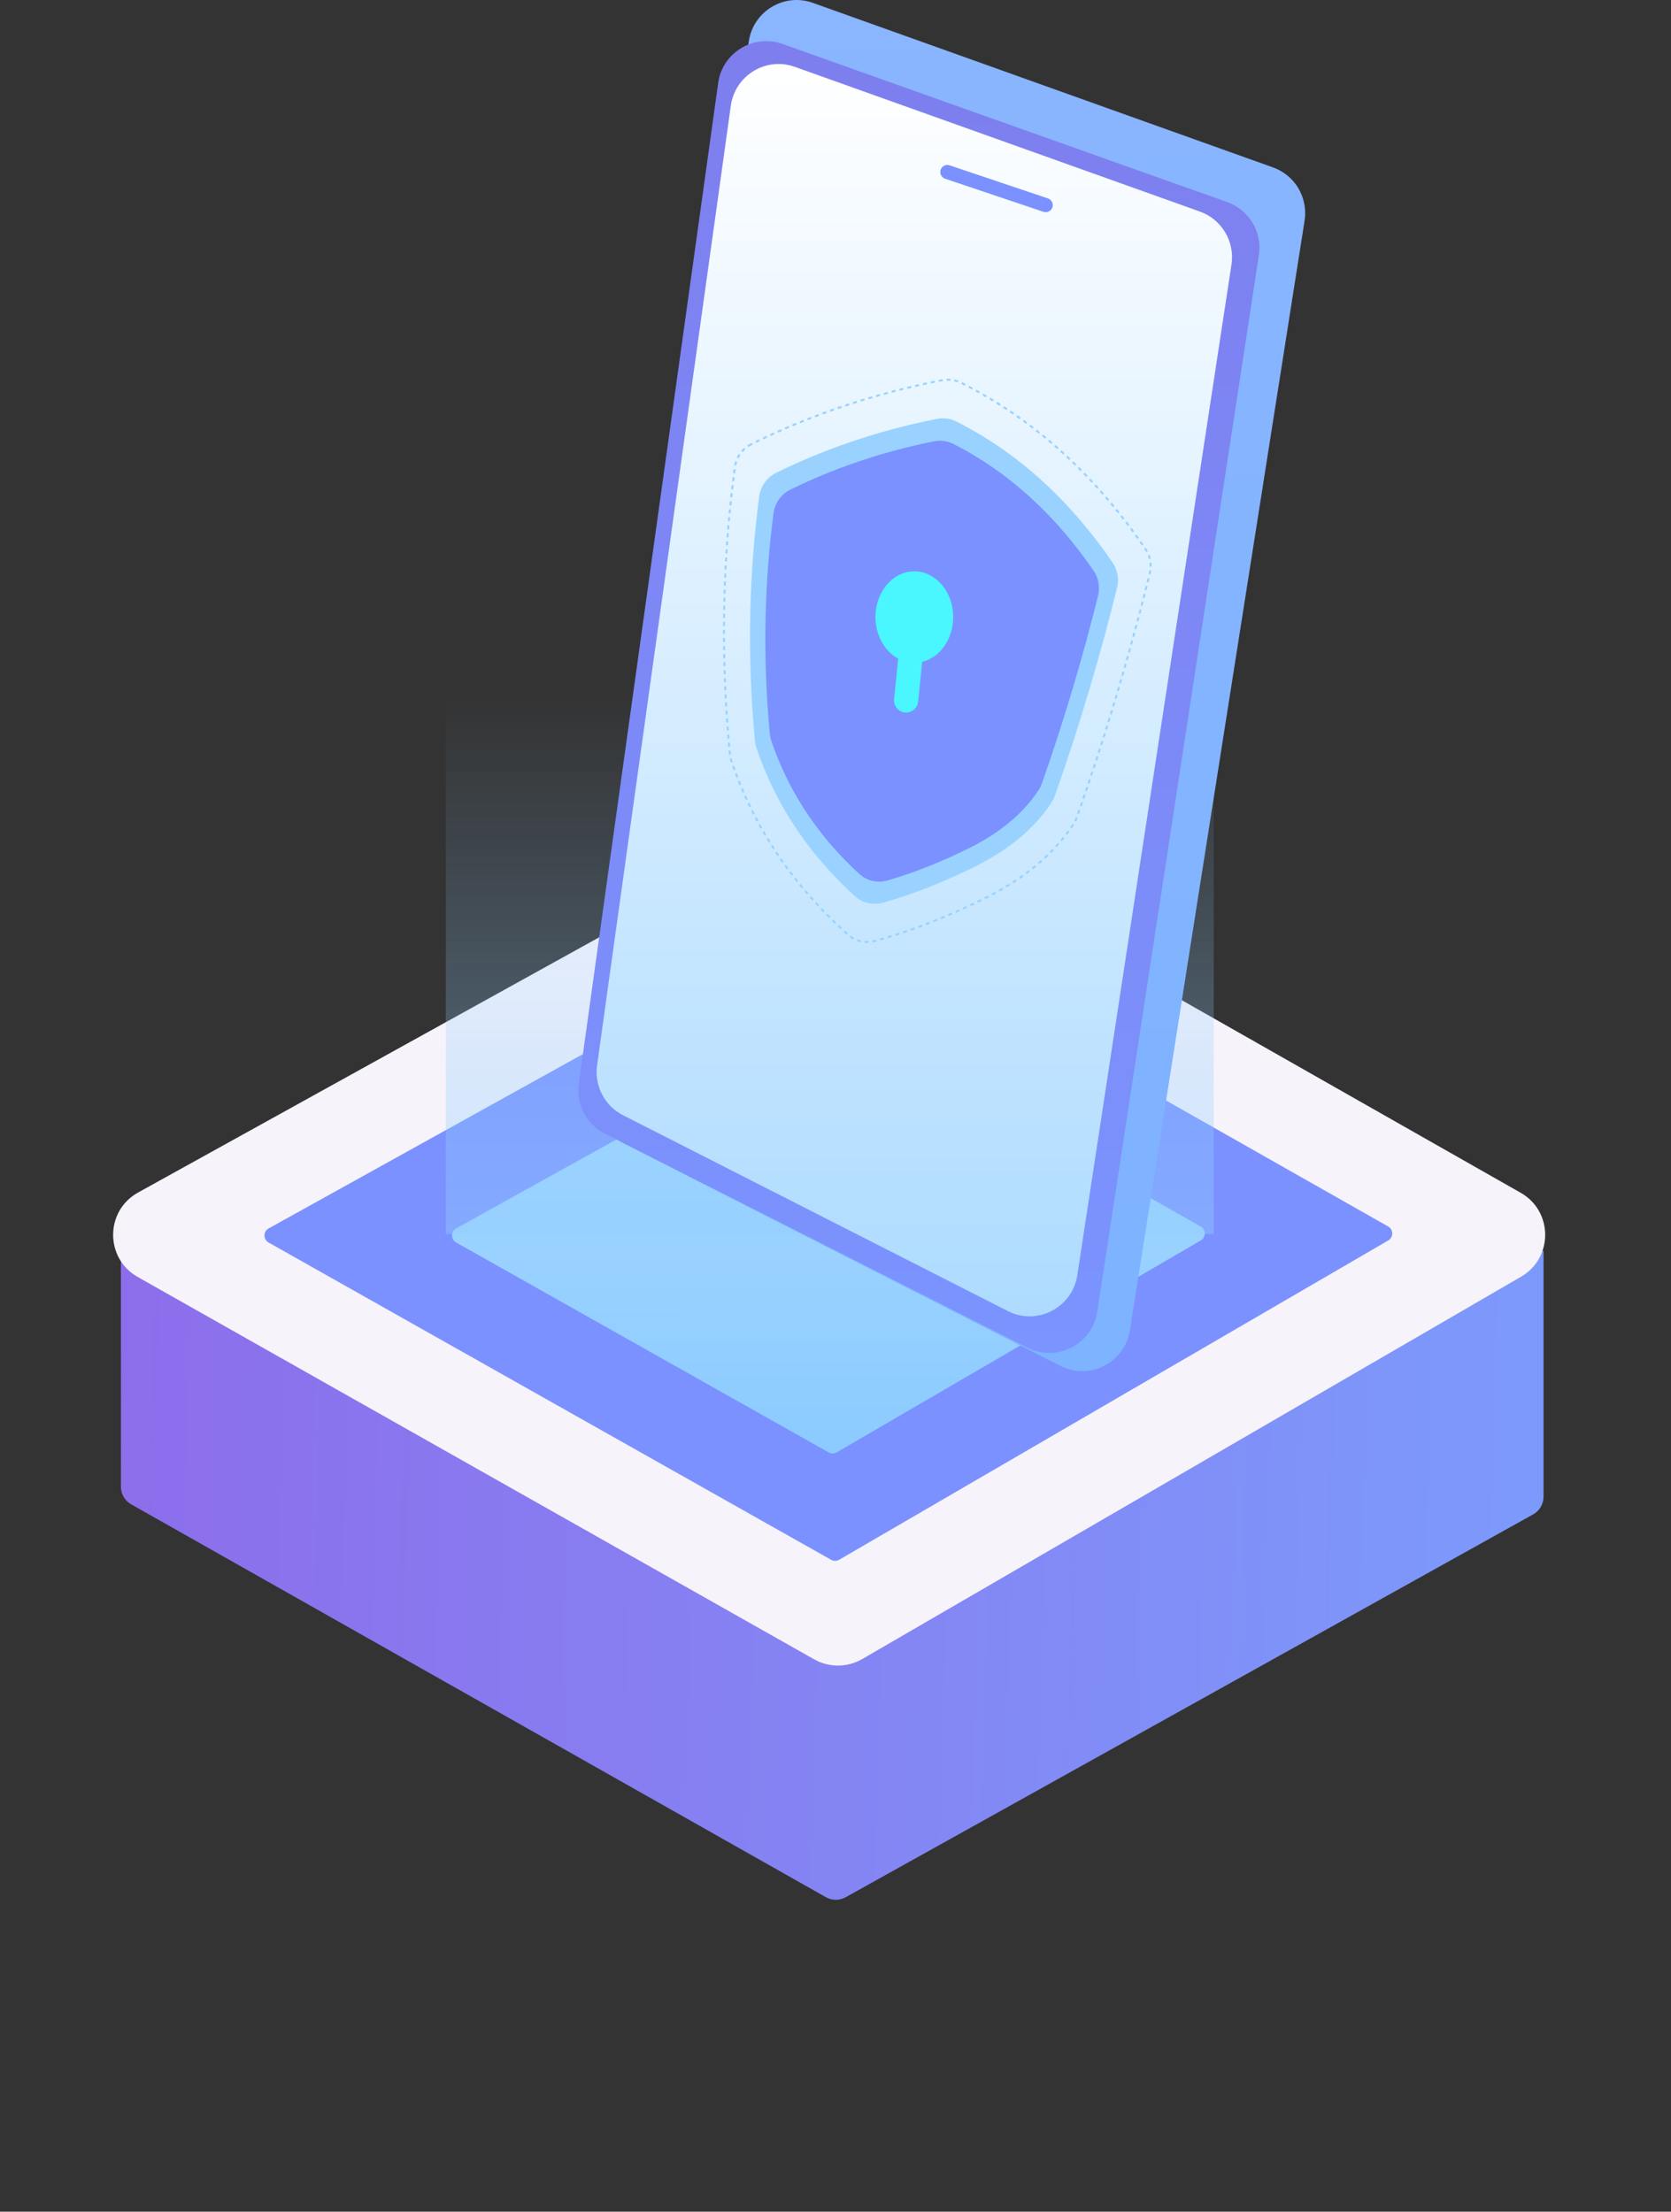 <svg xmlns="http://www.w3.org/2000/svg" xmlns:xlink="http://www.w3.org/1999/xlink" fill="none" version="1.1" width="318.945" height="422.226" viewBox="0 0 318.945 422.226"><rect x="0" y="0" width="318.945" height="422.226" fill="#333333" stroke="none"/><defs><linearGradient x1="0.077" y1="0.94" x2="0.953" y2="0.116" id="master_svg0_180_3564"><stop offset="0%" stop-color="#8D6DEB" stop-opacity="1"/><stop offset="100%" stop-color="#7C9AFB" stop-opacity="1"/></linearGradient><linearGradient x1="0.245" y1="0.228" x2="0.778" y2="0.769" id="master_svg1_180_3794"><stop offset="0%" stop-color="#A8D9FF" stop-opacity="1"/><stop offset="100%" stop-color="#8CCBFF" stop-opacity="1"/></linearGradient><linearGradient x1="0.5" y1="0" x2="0.5" y2="1" id="master_svg2_180_4087"><stop offset="0%" stop-color="#91CDFF" stop-opacity="0"/><stop offset="100%" stop-color="#91CEFF" stop-opacity="0.41"/></linearGradient><linearGradient x1="0.5" y1="0" x2="0.5" y2="1" id="master_svg3_180_4156"><stop offset="0%" stop-color="#8AB5FF" stop-opacity="1"/><stop offset="100%" stop-color="#7DB3FF" stop-opacity="1"/></linearGradient><linearGradient x1="0.5" y1="0" x2="0.5" y2="1" id="master_svg4_180_4166"><stop offset="0%" stop-color="#7E7EEE" stop-opacity="1"/><stop offset="100%" stop-color="#7B94FF" stop-opacity="1"/></linearGradient><linearGradient x1="0.5" y1="0" x2="0.5" y2="1" id="master_svg5_180_5281"><stop offset="0%" stop-color="#FFFFFF" stop-opacity="1"/><stop offset="100%" stop-color="#ADDBFF" stop-opacity="1"/></linearGradient></defs><g><g transform="matrix(0.707,0.707,-0.707,0.707,119.642,-82.278)"><path d="M159.14,295.726L190.624,327.211C191.606,328.192,193.039,328.569,194.376,328.198L341.201,287.458C342.495,287.099,343.507,286.093,343.875,284.802L384.991,140.299C385.374,138.956,384.998,137.511,384.011,136.523L350.769,103.281L311.459,252.338C311.108,253.668,310.073,254.71,308.746,255.071L159.14,295.726Z" fill="url(#master_svg0_180_3564)" fill-opacity="1"/></g><g transform="matrix(0.707,0.707,-0.707,0.707,113.714,-84.012)"><path d="M158.638,282.197C156.643,289.14,163.029,295.583,169.99,293.65L312.918,253.962C316.077,253.084,318.535,250.599,319.376,247.43L356.687,106.878C358.517,99.987,352.181,93.708,345.306,95.6L205.828,133.983C202.724,134.837,200.288,137.245,199.399,140.339L158.638,282.197Z" fill="#F7F3FB" fill-opacity="1"/></g><g transform="matrix(0.707,0.707,-0.707,0.707,136.473,-74.613)"><path d="M158.363,278.874C158.032,280.032,159.097,281.105,160.257,280.782L279.037,247.682C279.563,247.535,279.972,247.121,280.112,246.593L311.121,129.366C311.425,128.218,310.368,127.172,309.223,127.488L193.311,159.499C192.794,159.642,192.388,160.043,192.24,160.559L158.363,278.874Z" fill="#7B91FF" fill-opacity="1"/></g><g transform="matrix(0.707,0.707,-0.707,0.707,161.787,-64.126)"><path d="M158.362,264.044C158.031,265.201,159.097,266.274,160.256,265.95L238.888,244.001C239.414,243.854,239.823,243.439,239.962,242.911L260.493,165.166C260.797,164.017,259.739,162.972,258.594,163.289L181.861,184.516C181.343,184.659,180.938,185.061,180.791,185.577L158.362,264.044Z" fill="url(#master_svg1_180_3794)" fill-opacity="1"/></g><g><path d="M85.081,131.756L231.67,131.756L231.67,235.59L85.081,235.59L85.081,131.756Z" fill="url(#master_svg2_180_4087)" fill-opacity="1"/></g><g><g><path d="M113.971,208.651C113.404,212.579,115.397,216.433,118.923,218.23L202.391,260.756C207.974,263.601,214.698,260.154,215.675,253.947L249.007,42.127C249.699,37.729,247.173,33.459,242.994,31.965L155.141,0.542C149.655,-1.42,143.752,2.15,142.918,7.935L113.971,208.651Z" fill="url(#master_svg3_180_4156)" fill-opacity="1"/></g><g><path d="M110.473,206.904C109.93,210.809,111.929,214.628,115.452,216.412L196.091,257.268C201.713,260.116,208.481,256.645,209.432,250.425L240.289,48.682C240.958,44.307,238.423,40.073,234.246,38.587L149.356,8.394C143.83,6.429,137.888,10.025,137.081,15.824L110.473,206.904Z" fill="url(#master_svg4_180_4166)" fill-opacity="1"/></g><g><path d="M113.964,203.378C113.419,207.291,115.41,211.119,118.92,212.905L192.365,250.289C197.954,253.134,204.679,249.663,205.628,243.443L235.053,50.502C235.721,46.12,233.198,41.879,229.039,40.393L151.695,12.756C146.202,10.793,140.299,14.387,139.491,20.185L113.964,203.378Z" fill="url(#master_svg5_180_5281)" fill-opacity="1"/></g><g><g transform="matrix(0.982,0.188,-0.188,0.982,16.491,-26.646)"><path d="M151.279,90.119C149.717,91.304,148.874,93.173,148.987,95.13Q149.623,106.105,151.447,117.003Q153.475,129.114,156.97,141.13C157.096,141.56,157.26,141.961,157.48,142.351Q161.964,150.294,168.432,156.672Q174.102,162.264,181.296,166.652C182.962,167.668,185.011,167.748,186.757,166.875Q194.436,163.036,202.403,157.041Q211.499,150.195,214.838,141.894C214.998,141.497,215.103,141.081,215.167,140.658Q216.794,129.827,217.868,119.01Q218.843,109.189,219.363,99.38C219.452,97.695,218.849,96.065,217.652,94.876Q209.907,87.185,201.389,81.987Q192.727,76.702,183.265,73.994C182.025,73.639,180.7,73.718,179.506,74.203Q171.4,77.496,164.096,81.666Q157.346,85.519,151.279,90.119Z" fill="#99D2FF" fill-opacity="1"/></g><g transform="matrix(0.982,0.188,-0.188,0.982,14.807,-25.997)"><path d="M182.925,65.591Q183.285,65.602,183.64,65.66L183.702,65.28C183.448,65.238,183.192,65.214,182.937,65.206L182.925,65.591ZM181.409,65.363C181.659,65.303,181.913,65.26,182.168,65.234L182.207,65.617Q181.849,65.654,181.499,65.738L181.409,65.363ZM184.452,65.454Q184.823,65.559,185.192,65.667L185.084,66.036Q184.716,65.929,184.348,65.824L184.452,65.454ZM179.957,65.881Q180.272,65.753,180.588,65.626C180.617,65.614,180.645,65.603,180.674,65.592L180.815,65.95L180.729,65.984L180.101,66.238L179.957,65.881ZM185.93,65.887Q186.299,65.998,186.666,66.113L186.551,66.48Q186.185,66.366,185.819,66.255L185.93,65.887ZM178.53,66.471Q178.886,66.322,179.242,66.175L179.39,66.53L178.678,66.826L178.53,66.471ZM187.4,66.346Q187.766,66.464,188.131,66.586L188.009,66.951Q187.646,66.83,187.281,66.713L187.4,66.346ZM177.114,67.072Q177.467,66.92,177.821,66.77L177.972,67.124L177.266,67.426L177.114,67.072ZM188.86,66.833Q189.225,66.958,189.588,67.086L189.459,67.449Q189.098,67.321,188.735,67.197L188.86,66.833ZM190.312,67.346Q190.674,67.478,191.034,67.613L190.899,67.973Q190.54,67.839,190.18,67.708L190.312,67.346ZM175.708,67.686Q176.058,67.531,176.41,67.377L176.565,67.73L175.862,68.038L175.708,67.686ZM191.754,67.886Q192.113,68.024,192.472,68.166L192.33,68.524Q191.973,68.383,191.616,68.245L191.754,67.886ZM174.298,68.318Q174.649,68.158,175.001,68L175.159,68.351L174.456,68.669L174.298,68.318ZM193.186,68.452Q193.542,68.597,193.898,68.744L193.75,69.1Q193.396,68.952,193.041,68.809L193.186,68.452ZM172.899,68.962Q173.247,68.799,173.597,68.638L173.759,68.988L173.06,69.311L172.899,68.962ZM194.607,69.044Q194.961,69.195,195.315,69.35L195.16,69.702Q194.809,69.548,194.456,69.398L194.607,69.044ZM171.511,69.618Q171.856,69.452,172.203,69.288L172.369,69.636L171.676,69.966L171.511,69.618ZM196.017,69.661Q196.368,69.819,196.718,69.98L196.557,70.329Q196.209,70.169,195.86,70.013L196.017,69.661ZM170.123,70.291Q170.469,70.121,170.817,69.952L170.986,70.298L170.291,70.637L170.123,70.291ZM197.417,70.304Q197.765,70.468,198.113,70.636L197.946,70.982Q197.6,70.816,197.253,70.653L197.417,70.304ZM168.743,70.978Q169.086,70.805,169.431,70.633L169.604,70.977L168.915,71.323L168.743,70.978ZM198.804,70.972Q199.149,71.142,199.493,71.315L199.32,71.659Q198.977,71.486,198.634,71.317L198.804,70.972ZM167.374,71.678Q167.715,71.501,168.057,71.327L168.233,71.669L167.55,72.02L167.374,71.678ZM200.18,71.665Q200.522,71.841,200.863,72.02L200.684,72.361Q200.344,72.182,200.004,72.007L200.18,71.665ZM166.011,72.393Q166.352,72.212,166.694,72.032L166.874,72.373L166.19,72.733L166.011,72.393ZM201.542,72.381Q201.881,72.563,202.218,72.748L202.033,73.085Q201.697,72.901,201.36,72.72L201.542,72.381ZM164.652,73.123Q164.991,72.939,165.33,72.757L165.513,73.095L164.836,73.462L164.652,73.123ZM202.893,73.121Q203.229,73.309,203.563,73.5L203.372,73.834Q203.039,73.644,202.705,73.457L202.893,73.121ZM163.306,73.867Q163.641,73.679,163.978,73.493L164.164,73.83L163.492,74.203L163.306,73.867ZM204.229,73.884Q204.561,74.077,204.893,74.274L204.696,74.605Q204.366,74.409,204.035,74.216L204.229,73.884ZM161.967,74.624Q162.15,74.519,162.332,74.415Q162.484,74.329,162.636,74.243L162.826,74.578L162.522,74.75L162.158,74.958L161.967,74.624ZM205.555,74.671Q205.652,74.729,205.749,74.788Q205.98,74.929,206.211,75.071L206.01,75.4L205.548,75.117L205.355,75L205.555,74.671ZM160.633,75.398Q160.965,75.203,161.299,75.009L161.493,75.342L160.827,75.73L160.633,75.398ZM206.864,75.477Q207.189,75.682,207.514,75.89L207.307,76.214Q206.984,76.007,206.659,75.803L206.864,75.477ZM159.311,76.185Q159.64,75.986,159.971,75.79L160.168,76.12L159.509,76.515L159.311,76.185ZM208.163,76.309Q208.484,76.518,208.805,76.73L208.592,77.051Q208.273,76.839,207.953,76.631L208.163,76.309ZM157.998,76.986Q158.325,76.783,158.654,76.583L158.855,76.911L158.199,77.314L157.998,76.986ZM209.444,77.158Q209.763,77.373,210.081,77.591L209.863,77.909Q209.546,77.691,209.229,77.477L209.444,77.158ZM156.69,77.803Q157.016,77.597,157.342,77.393L157.547,77.719L156.895,78.129L156.69,77.803ZM210.716,78.031Q211.03,78.251,211.343,78.473L211.121,78.787Q210.809,78.565,210.496,78.347L210.716,78.031ZM155.394,78.633Q155.717,78.424,156.041,78.217L156.249,78.54L155.603,78.957L155.394,78.633ZM211.969,78.921Q212.281,79.146,212.592,79.374L212.364,79.685Q212.054,79.457,211.743,79.233L211.969,78.921ZM154.108,79.478Q154.429,79.265,154.751,79.053L154.963,79.374L154.321,79.799L154.108,79.478ZM213.213,79.834Q213.52,80.063,213.826,80.295L213.593,80.602Q213.288,80.37,212.983,80.142L213.213,79.834ZM152.829,80.338Q153.148,80.121,153.467,79.906L153.683,80.225L153.045,80.657L152.829,80.338ZM214.437,80.762Q214.742,80.997,215.046,81.235L214.809,81.538Q214.506,81.301,214.202,81.067L214.437,80.762ZM151.562,81.212Q151.878,80.992,152.194,80.773L152.414,81.09L151.782,81.528L151.562,81.212ZM150.305,82.1Q150.619,81.876,150.933,81.654L151.156,81.967L150.528,82.413L150.305,82.1ZM215.653,81.713Q215.953,81.951,216.251,82.192L216.01,82.492Q215.712,82.251,215.413,82.014L215.653,81.713ZM149.057,83.003Q149.368,82.776,149.68,82.55L149.906,82.861L149.283,83.314L149.057,83.003ZM216.848,82.677Q217.146,82.921,217.443,83.168L217.197,83.464Q216.901,83.218,216.604,82.975L216.848,82.677ZM147.82,83.92Q148.128,83.689,148.437,83.46L148.667,83.768L148.05,84.228L147.82,83.92ZM218.036,83.664Q218.328,83.91,218.62,84.16L218.369,84.452Q218.079,84.204,217.787,83.958L218.036,83.664ZM146.436,85.033C146.616,84.854,146.81,84.685,147.016,84.527Q147.111,84.455,147.207,84.383L147.44,84.689L147.249,84.834Q146.962,85.053,146.707,85.306L146.436,85.033ZM219.202,84.662Q219.493,84.914,219.783,85.169L219.528,85.458Q219.24,85.204,218.95,84.953L219.202,84.662ZM145.498,86.25C145.626,86.028,145.769,85.814,145.926,85.61L146.231,85.845Q146.011,86.131,145.831,86.443L145.498,86.25ZM220.361,85.683Q220.647,85.937,220.931,86.195L220.673,86.48Q220.389,86.223,220.105,85.97L220.361,85.683ZM221.499,86.713Q221.783,86.973,222.065,87.236L221.803,87.518Q221.521,87.256,221.239,86.996L221.499,86.713ZM144.909,87.668C144.976,87.419,145.058,87.176,145.157,86.939L145.512,87.087Q145.374,87.419,145.281,87.768L144.909,87.668ZM222.63,87.765Q222.908,88.027,223.186,88.293L222.92,88.571Q222.643,88.307,222.366,88.045L222.63,87.765ZM144.705,89.19C144.707,88.932,144.724,88.675,144.758,88.422L145.14,88.473Q145.092,88.83,145.09,89.192L144.705,89.19ZM223.74,88.825Q224.016,89.093,224.291,89.363L224.022,89.638Q223.748,89.369,223.472,89.102L223.74,88.825ZM224.842,89.906Q224.913,89.978,224.985,90.049C225.12,90.184,225.248,90.325,225.368,90.471L225.07,90.715Q224.902,90.509,224.713,90.322L224.57,90.179L224.842,89.906ZM144.784,90.729Q144.76,90.345,144.738,89.961L145.122,89.938L145.168,90.706L144.784,90.729ZM225.815,91.097C225.95,91.315,226.071,91.543,226.176,91.777L225.825,91.934Q225.677,91.605,225.488,91.299L225.815,91.097ZM144.883,92.266Q144.857,91.882,144.832,91.498L145.216,91.473L145.231,91.698L145.267,92.24L144.883,92.266ZM226.445,92.497C226.519,92.743,226.577,92.993,226.62,93.247L226.24,93.311Q226.18,92.953,226.076,92.609L226.445,92.497ZM144.991,93.802Q144.963,93.418,144.936,93.034L145.32,93.006L145.375,93.774L144.991,93.802ZM226.699,94.013C226.707,94.204,226.705,94.396,226.695,94.589Q226.69,94.684,226.685,94.782L226.301,94.762L226.311,94.569Q226.325,94.298,226.314,94.028L226.699,94.013ZM145.11,95.337Q145.079,94.953,145.05,94.569L145.433,94.539L145.494,95.307L145.11,95.337ZM226.644,95.551Q226.623,95.935,226.602,96.32L226.217,96.298L226.26,95.53L226.644,95.551ZM145.239,96.871Q145.206,96.488,145.174,96.104L145.557,96.071L145.623,96.838L145.239,96.871ZM226.558,97.088Q226.536,97.472,226.513,97.857L226.129,97.834L226.174,97.066L226.558,97.088ZM145.379,98.405Q145.343,98.022,145.308,97.638L145.691,97.603L145.762,98.369L145.379,98.405ZM226.467,98.625Q226.444,99.009,226.42,99.394L226.036,99.37L226.083,98.602L226.467,98.625ZM145.528,99.937Q145.489,99.554,145.452,99.171L145.835,99.133L145.911,99.899L145.528,99.937ZM226.372,100.163Q226.347,100.549,226.322,100.931L225.938,100.906L225.988,100.138L226.372,100.163ZM145.687,101.469Q145.646,101.086,145.606,100.703L145.989,100.663L146.07,101.428L145.687,101.469ZM226.271,101.699Q226.246,102.084,226.219,102.467L225.835,102.441L225.887,101.673L226.271,101.699ZM145.856,102.999Q145.812,102.617,145.77,102.234L146.153,102.191L146.239,102.956L145.856,102.999ZM226.166,103.235Q226.14,103.617,226.112,104.003L225.728,103.976L225.782,103.207L226.166,103.235ZM146.035,104.529Q145.989,104.146,145.944,103.764L146.327,103.719L146.417,104.483L146.035,104.529ZM226.056,104.771Q226.028,105.153,226,105.539L225.616,105.51L225.672,104.742L226.056,104.771ZM146.224,106.057Q146.176,105.675,146.129,105.293L146.51,105.245L146.606,106.009L146.224,106.057ZM225.942,106.307Q225.912,106.689,225.882,107.074L225.499,107.044L225.558,106.277L225.942,106.307ZM146.423,107.584Q146.372,107.202,146.323,106.82L146.704,106.77L146.805,107.533L146.423,107.584ZM225.822,107.841Q225.791,108.229,225.761,108.609L225.377,108.578L225.438,107.811L225.822,107.841ZM146.633,109.109Q146.579,108.728,146.527,108.347L146.908,108.294L147.014,109.057L146.633,109.109ZM225.698,109.376Q225.666,109.76,225.634,110.143L225.25,110.111L225.314,109.344L225.698,109.376ZM146.851,110.633Q146.795,110.252,146.741,109.871L147.122,109.816L147.232,110.578L146.851,110.633ZM225.569,110.911Q225.536,111.296,225.503,111.678L225.119,111.645L225.185,110.878L225.569,110.911ZM147.08,112.156Q147.022,111.776,146.965,111.395L147.345,111.337L147.461,112.098L147.08,112.156ZM225.435,112.445Q225.401,112.828,225.366,113.211L224.983,113.177L225.052,112.411L225.435,112.445ZM147.319,113.677Q147.258,113.297,147.198,112.917L147.579,112.856L147.699,113.617L147.319,113.677ZM225.297,113.978Q225.261,114.362,225.226,114.744L224.842,114.709L224.913,113.942L225.297,113.978ZM147.568,115.197Q147.504,114.817,147.442,114.437L147.822,114.374L147.947,115.134L147.568,115.197ZM225.153,115.511Q225.117,115.895,225.08,116.277L224.697,116.241L224.77,115.474L225.153,115.511ZM147.826,116.714Q147.76,116.335,147.696,115.956L148.075,115.891L148.205,116.649L147.826,116.714ZM225.005,117.044Q224.97,117.405,224.934,117.762L224.929,117.811L224.546,117.772L224.551,117.724L224.622,117.006L225.005,117.044ZM148.094,118.231Q148.026,117.852,147.959,117.473L148.338,117.405L148.473,118.163L148.094,118.231ZM224.852,118.576Q224.814,118.959,224.774,119.342L224.391,119.303L224.47,118.537L224.852,118.576ZM148.372,119.745Q148.301,119.367,148.232,118.989L148.61,118.919L148.75,119.675L148.372,119.745ZM224.695,120.107Q224.655,120.489,224.615,120.873L224.232,120.833L224.312,120.067L224.695,120.107ZM148.659,121.258Q148.586,120.88,148.514,120.502L148.893,120.429L149.038,121.185L148.659,121.258ZM224.533,121.638Q224.492,122.02,224.45,122.404L224.067,122.363L224.15,121.597L224.533,121.638ZM148.957,122.769Q148.881,122.392,148.807,122.014L149.185,121.939L149.334,122.694L148.957,122.769ZM224.366,123.17Q224.324,123.551,224.281,123.936L223.898,123.893L223.983,123.127L224.366,123.17ZM149.264,124.277Q149.186,123.9,149.109,123.523L149.486,123.446L149.641,124.2L149.264,124.277ZM224.194,124.7Q224.151,125.08,224.107,125.465L223.724,125.421L223.812,124.656L224.194,124.7ZM149.58,125.785Q149.5,125.408,149.421,125.031L149.797,124.952L149.957,125.705L149.58,125.785ZM224.018,126.229Q223.973,126.614,223.928,126.994L223.546,126.949L223.636,126.184L224.018,126.229ZM149.906,127.289Q149.824,126.913,149.742,126.537L150.118,126.455L150.282,127.207L149.906,127.289ZM223.837,127.758Q223.791,128.141,223.745,128.523L223.363,128.477L223.455,127.712L223.837,127.758ZM150.242,128.792Q150.157,128.417,150.073,128.041L150.448,127.956L150.617,128.708L150.242,128.792ZM223.651,129.287Q223.604,129.669,223.557,130.052L223.175,130.005L223.269,129.24L223.651,129.287ZM150.587,130.293Q150.5,129.918,150.413,129.544L150.788,129.457L150.962,130.206L150.587,130.293ZM223.461,130.816Q223.413,131.196,223.364,131.579L222.982,131.53L223.079,130.767L223.461,130.816ZM150.941,131.791Q150.852,131.416,150.763,131.042L151.137,130.953L151.316,131.702L150.941,131.791ZM223.266,132.342Q223.216,132.726,223.167,133.105L222.785,133.056L222.884,132.292L223.266,132.342ZM151.306,133.288Q151.213,132.914,151.122,132.54L151.496,132.448L151.679,133.196L151.306,133.288ZM223.066,133.869Q223.016,134.25,222.965,134.632L222.583,134.581L222.685,133.818L223.066,133.869ZM151.679,134.781Q151.584,134.408,151.491,134.034L151.864,133.941L152.052,134.687L151.679,134.781ZM222.862,135.395Q222.81,135.776,222.758,136.159L222.377,136.107L222.481,135.343L222.862,135.395ZM152.061,136.273Q151.964,135.9,151.869,135.527L152.242,135.431L152.434,136.177L152.061,136.273ZM222.653,136.922Q222.6,137.304,222.547,137.684L222.165,137.631L222.272,136.869L222.653,136.922ZM152.453,137.762Q152.354,137.39,152.256,137.018L152.628,136.919L152.825,137.663L152.453,137.762ZM222.439,138.446Q222.385,138.826,222.331,139.208L221.95,139.153L222.058,138.391L222.439,138.446ZM152.854,139.248Q152.753,138.877,152.652,138.505L153.024,138.404L153.226,139.148L152.854,139.248ZM153.264,140.733Q153.161,140.362,153.058,139.992L153.429,139.889L153.635,140.63L153.264,140.733ZM222.221,139.969Q222.166,140.351,222.11,140.732L221.729,140.676L221.84,139.914L222.221,139.969ZM153.684,142.214Q153.577,141.843,153.473,141.473L153.843,141.368L154.054,142.108L153.684,142.214ZM221.998,141.494Q221.942,141.876,221.885,142.256L221.504,142.199L221.618,141.437L221.998,141.494ZM154.114,143.694C154.098,143.644,154.083,143.595,154.069,143.545Q153.982,143.25,153.897,142.954L154.266,142.847L154.438,143.438Q154.459,143.507,154.481,143.576L154.114,143.694ZM221.771,143.018C221.731,143.271,221.676,143.523,221.604,143.769L221.235,143.661Q221.333,143.325,221.39,142.958L221.771,143.018ZM154.763,145.088Q154.676,144.936,154.59,144.783C154.521,144.661,154.456,144.536,154.397,144.41L154.745,144.245Q154.829,144.423,154.925,144.594L155.098,144.898L154.763,145.088ZM221.339,144.491Q221.193,144.847,221.039,145.2L220.686,145.045Q220.839,144.696,220.983,144.345L221.339,144.491ZM155.54,146.418Q155.342,146.088,155.148,145.755L155.481,145.561Q155.674,145.892,155.87,146.22L155.54,146.418ZM220.721,145.901Q220.558,146.249,220.386,146.595L220.041,146.424Q220.211,146.082,220.372,145.738L220.721,145.901ZM156.343,147.731Q156.139,147.405,155.937,147.076L156.266,146.875Q156.466,147.202,156.669,147.527L156.343,147.731ZM220.036,147.28Q219.858,147.62,219.67,147.958L219.333,147.771Q219.519,147.437,219.696,147.1L220.036,147.28ZM157.172,149.028Q156.962,148.706,156.755,148.382L157.079,148.175Q157.285,148.497,157.495,148.817L157.172,149.028ZM219.289,148.626Q219.095,148.957,218.893,149.286L218.565,149.084Q218.765,148.759,218.957,148.431L219.289,148.626ZM158.029,150.308Q157.811,149.991,157.597,149.67L157.917,149.456Q158.13,149.775,158.346,150.091L158.029,150.308ZM218.482,149.938Q218.274,150.259,218.058,150.579L217.739,150.364Q217.953,150.047,218.158,149.729L218.482,149.938ZM158.91,151.57Q158.687,151.257,158.466,150.942L158.782,150.721Q159.001,151.035,159.223,151.346L158.91,151.57ZM217.619,151.214Q217.399,151.527,217.17,151.837L216.86,151.608Q217.087,151.301,217.305,150.992L217.619,151.214ZM159.818,152.814Q159.588,152.505,159.361,152.194L159.672,151.967Q159.898,152.277,160.127,152.584L159.818,152.814ZM216.706,152.454Q216.474,152.757,216.233,153.058L215.932,152.818Q216.17,152.52,216.401,152.219L216.706,152.454ZM160.751,154.039Q160.515,153.735,160.281,153.429L160.588,153.195Q160.82,153.5,161.055,153.802L160.751,154.039ZM215.746,153.656Q215.502,153.951,215.25,154.243L214.958,153.992Q215.208,153.702,215.45,153.41L215.746,153.656ZM161.709,155.244Q161.467,154.945,161.227,154.644L161.528,154.404Q161.767,154.704,162.008,155.001L161.709,155.244ZM214.742,154.823Q214.487,155.108,214.225,155.392L213.942,155.131Q214.202,154.85,214.455,154.566L214.742,154.823ZM162.692,156.429Q162.443,156.135,162.198,155.839L162.494,155.593Q162.738,155.888,162.986,156.18L162.692,156.429ZM213.698,155.954Q213.433,156.231,213.161,156.506L212.887,156.236Q213.157,155.962,213.419,155.688L213.698,155.954ZM163.699,157.594Q163.444,157.305,163.193,157.014L163.484,156.762Q163.735,157.052,163.988,157.339L163.699,157.594ZM212.616,157.049Q212.343,157.318,212.062,157.585L211.797,157.306Q212.075,157.041,212.347,156.775L212.616,157.049ZM211.501,158.111Q211.22,158.371,210.931,158.63L210.674,158.343Q210.96,158.087,211.24,157.828L211.501,158.111ZM164.73,158.737Q164.469,158.454,164.211,158.168L164.497,157.911Q164.754,158.195,165.013,158.477L164.73,158.737ZM210.355,159.139Q210.066,159.391,209.771,159.641L209.522,159.348Q209.816,159.099,210.102,158.849L210.355,159.139ZM165.784,159.86Q165.517,159.582,165.254,159.302L165.535,159.038Q165.796,159.317,166.062,159.594L165.784,159.86ZM209.181,160.135Q208.885,160.379,208.584,160.621L208.343,160.321Q208.642,160.081,208.936,159.838L209.181,160.135ZM166.86,160.961Q166.588,160.688,166.319,160.413L166.594,160.144Q166.862,160.418,167.132,160.689L166.86,160.961ZM207.98,161.1Q207.68,161.336,207.372,161.571L207.139,161.265Q207.443,161.032,207.743,160.797L207.98,161.1ZM167.958,162.04Q167.681,161.773,167.407,161.504L167.677,161.229Q167.95,161.497,168.225,161.763L167.958,162.04ZM206.753,162.038Q206.442,162.271,206.132,162.5L205.902,162.191L206.523,161.729L206.753,162.038ZM169.079,163.098Q168.796,162.836,168.516,162.571L168.78,162.291Q169.059,162.554,169.34,162.815L169.079,163.098ZM205.511,162.957Q205.201,163.184,204.892,163.408L204.665,163.096L205.285,162.646L205.511,162.957ZM170.219,164.131Q169.93,163.875,169.646,163.617L169.904,163.332Q170.187,163.588,170.474,163.843L170.219,164.131ZM204.267,163.857Q203.952,164.083,203.636,164.305L203.413,163.992L204.044,163.543L204.267,163.857ZM171.379,165.143Q171.087,164.893,170.797,164.641L171.05,164.35Q171.339,164.602,171.63,164.85L171.379,165.143ZM203.007,164.748Q202.692,164.967,202.378,165.184L202.158,164.868L202.787,164.432L203.007,164.748ZM201.741,165.621Q201.422,165.838,201.101,166.054L200.886,165.735L201.525,165.302L201.741,165.621ZM172.56,166.132Q172.262,165.887,171.967,165.64L172.214,165.345Q172.507,165.591,172.805,165.835L172.56,166.132ZM200.463,166.481Q200.144,166.693,199.824,166.902L199.612,166.581L200.251,166.16L200.463,166.481ZM173.758,167.098Q173.456,166.859,173.157,166.618L173.398,166.318Q173.696,166.558,173.997,166.796L173.758,167.098ZM199.174,167.325Q198.849,167.535,198.526,167.742L198.318,167.418L198.966,167.001L199.174,167.325ZM174.976,168.041Q174.669,167.808,174.365,167.573L174.601,167.268Q174.903,167.503,175.209,167.735L174.976,168.041ZM197.878,168.152Q197.552,168.357,197.225,168.559L197.021,168.233L197.674,167.825L197.878,168.152ZM176.21,168.962Q175.899,168.734,175.59,168.504L175.82,168.195Q176.128,168.424,176.438,168.651L176.21,168.962ZM196.566,168.964Q196.238,169.165,195.909,169.363L195.709,169.034L196.367,168.635L196.566,168.964ZM177.461,169.858Q177.146,169.637,176.834,169.413L177.059,169.1Q177.37,169.324,177.682,169.543L177.461,169.858ZM195.251,169.755Q194.918,169.952,194.584,170.147L194.389,169.815L195.057,169.423L195.251,169.755ZM178.73,170.734Q178.41,170.517,178.093,170.299L178.312,169.982Q178.628,170.2,178.945,170.415L178.73,170.734ZM193.916,170.533Q193.583,170.724,193.249,170.912L193.059,170.577L193.726,170.198L193.916,170.533ZM180.011,171.585Q179.687,171.374,179.367,171.162L179.58,170.841Q179.898,171.052,180.221,171.262L180.011,171.585ZM192.578,171.287Q192.239,171.475,191.901,171.66L191.715,171.322L192.393,170.95L192.578,171.287ZM181.308,172.414Q180.983,172.21,180.66,172.004L180.867,171.679Q181.188,171.884,181.513,172.088L181.308,172.414ZM191.224,172.025Q190.885,172.206,190.548,172.383L190.368,172.043L191.043,171.685L191.224,172.025ZM189.86,172.741Q189.517,172.918,189.174,173.091L188.999,172.748L189.686,172.398L189.86,172.741ZM182.621,173.222Q182.291,173.022,181.962,172.82L182.164,172.492Q182.491,172.693,182.82,172.892L182.621,173.222ZM188.489,173.434Q188.373,173.491,188.255,173.549C188.102,173.624,187.947,173.692,187.789,173.753L187.65,173.394Q187.872,173.309,188.085,173.204L188.318,173.089L188.489,173.434ZM184.013,173.875C183.77,173.798,183.531,173.704,183.297,173.594L183.461,173.246Q183.787,173.399,184.129,173.508L184.013,173.875ZM187.055,173.982C186.804,174.042,186.551,174.085,186.296,174.11L186.258,173.727Q186.615,173.691,186.965,173.608L187.055,173.982ZM185.527,174.135C185.27,174.126,185.015,174.1,184.761,174.056L184.826,173.677Q185.181,173.738,185.54,173.75L185.527,174.135Z" fill-rule="evenodd" fill="#99D2FF" fill-opacity="1"/></g><g transform="matrix(0.982,0.188,-0.188,0.982,17.445,-27.014)"><path d="M153.707,93.275C152.145,94.455,151.29,96.329,151.406,98.284Q151.989,108.122,153.621,117.892Q155.456,128.874,158.616,139.77C158.74,140.2,158.912,140.613,159.132,141.003Q163.189,148.181,169.027,153.95Q174.069,158.933,180.441,162.865C182.105,163.892,184.163,163.977,185.907,163.094Q192.747,159.633,199.839,154.285Q208.057,148.087,211.095,140.576C211.255,140.18,211.36,139.769,211.423,139.346Q212.894,129.525,213.866,119.716Q214.737,110.923,215.208,102.139C215.298,100.456,214.69,98.789,213.493,97.604Q206.548,90.73,198.919,86.064Q191.144,81.31,182.657,78.849C181.417,78.49,180.082,78.575,178.887,79.064Q171.636,82.03,165.094,85.772Q159.104,89.198,153.707,93.275Z" fill="#7B91FF" fill-opacity="1"/></g><g><path d="M181.934,117.795Q181.934,118.009,181.925,118.223Q181.916,118.437,181.899,118.65Q181.881,118.863,181.854,119.075Q181.827,119.287,181.792,119.497Q181.756,119.707,181.712,119.915Q181.668,120.123,181.615,120.328Q181.562,120.533,181.501,120.734Q181.439,120.936,181.37,121.134Q181.3,121.332,181.222,121.525Q181.144,121.719,181.059,121.908Q180.973,122.097,180.879,122.281Q180.786,122.464,180.684,122.642Q180.583,122.82,180.475,122.992Q180.366,123.165,180.251,123.33Q180.135,123.496,180.013,123.654Q179.891,123.813,179.762,123.965Q179.633,124.116,179.498,124.26Q179.364,124.404,179.223,124.54Q179.082,124.676,178.936,124.803Q178.79,124.931,178.638,125.05Q178.487,125.169,178.331,125.279Q178.174,125.389,178.014,125.49Q177.853,125.591,177.689,125.682Q177.524,125.774,177.356,125.856Q177.188,125.938,177.016,126.01Q176.845,126.082,176.671,126.145Q176.496,126.207,176.32,126.259Q176.143,126.311,175.965,126.353Q175.786,126.394,175.606,126.426Q175.426,126.457,175.245,126.478Q175.063,126.499,174.882,126.51Q174.7,126.52,174.518,126.52Q174.336,126.52,174.154,126.51Q173.972,126.499,173.791,126.478Q173.61,126.457,173.429,126.426Q173.249,126.394,173.071,126.353Q172.892,126.311,172.716,126.259Q172.539,126.207,172.365,126.145Q172.191,126.082,172.019,126.01Q171.848,125.938,171.679,125.856Q171.511,125.774,171.347,125.682Q171.182,125.591,171.021,125.49Q170.861,125.389,170.705,125.279Q170.549,125.169,170.397,125.05Q170.246,124.931,170.1,124.803Q169.953,124.676,169.813,124.54Q169.672,124.404,169.537,124.26Q169.402,124.116,169.273,123.965Q169.145,123.813,169.022,123.654Q168.9,123.496,168.785,123.33Q168.669,123.165,168.561,122.992Q168.452,122.82,168.351,122.642Q168.25,122.464,168.156,122.281Q168.063,122.097,167.977,121.908Q167.891,121.719,167.813,121.525Q167.735,121.332,167.666,121.134Q167.596,120.936,167.535,120.734Q167.473,120.533,167.42,120.328Q167.368,120.123,167.323,119.915Q167.279,119.707,167.244,119.497Q167.208,119.287,167.181,119.075Q167.155,118.863,167.137,118.65Q167.119,118.437,167.11,118.223Q167.101,118.009,167.101,117.795Q167.101,117.581,167.11,117.367Q167.119,117.153,167.137,116.939Q167.155,116.726,167.181,116.514Q167.208,116.303,167.244,116.092Q167.279,115.882,167.323,115.675Q167.368,115.467,167.42,115.262Q167.473,115.057,167.535,114.855Q167.596,114.654,167.666,114.456Q167.735,114.258,167.813,114.064Q167.891,113.87,167.977,113.682Q168.063,113.493,168.156,113.309Q168.25,113.125,168.351,112.947Q168.452,112.769,168.561,112.597Q168.669,112.425,168.785,112.259Q168.9,112.094,169.022,111.935Q169.145,111.776,169.273,111.625Q169.402,111.473,169.537,111.33Q169.672,111.186,169.813,111.05Q169.953,110.914,170.1,110.786Q170.246,110.659,170.397,110.54Q170.549,110.421,170.705,110.311Q170.861,110.2,171.021,110.099Q171.182,109.999,171.347,109.907Q171.511,109.815,171.679,109.733Q171.848,109.651,172.019,109.579Q172.191,109.507,172.365,109.445Q172.539,109.383,172.716,109.331Q172.892,109.279,173.071,109.237Q173.249,109.195,173.429,109.164Q173.61,109.132,173.791,109.111Q173.972,109.09,174.154,109.08Q174.336,109.069,174.518,109.069Q174.7,109.069,174.882,109.08Q175.063,109.09,175.245,109.111Q175.426,109.132,175.606,109.164Q175.786,109.195,175.965,109.237Q176.143,109.279,176.32,109.331Q176.496,109.383,176.671,109.445Q176.845,109.507,177.016,109.579Q177.188,109.651,177.356,109.733Q177.524,109.815,177.689,109.907Q177.853,109.999,178.014,110.099Q178.174,110.2,178.331,110.311Q178.487,110.421,178.638,110.54Q178.79,110.659,178.936,110.786Q179.082,110.914,179.223,111.05Q179.364,111.186,179.498,111.33Q179.633,111.473,179.762,111.625Q179.891,111.776,180.013,111.935Q180.135,112.094,180.251,112.259Q180.366,112.425,180.475,112.597Q180.583,112.769,180.684,112.947Q180.786,113.125,180.879,113.309Q180.973,113.493,181.059,113.682Q181.144,113.87,181.222,114.064Q181.3,114.258,181.37,114.456Q181.439,114.654,181.501,114.855Q181.562,115.057,181.615,115.262Q181.668,115.467,181.712,115.675Q181.756,115.882,181.792,116.092Q181.827,116.303,181.854,116.514Q181.881,116.726,181.899,116.939Q181.916,117.153,181.925,117.367Q181.934,117.581,181.934,117.795Z" fill="#4BF7FF" fill-opacity="1"/></g><g transform="matrix(0.995,0.101,-0.101,0.995,13.202,-16.66)"><path d="M171.787,133.457L171.787,124.881C171.787,123.605,172.821,122.571,174.097,122.571C175.373,122.571,176.407,123.605,176.407,124.881L176.407,133.457C176.407,134.732,175.373,135.766,174.097,135.766C172.821,135.766,171.787,134.732,171.787,133.457Z" fill="#4BF7FF" fill-opacity="1"/></g></g><g transform="matrix(0.948,0.319,-0.319,0.948,19.326,-55.767)"><path d="M179.929,32.469C179.929,31.724,180.532,31.121,181.276,31.121L201.083,31.121C201.827,31.121,202.43,31.724,202.43,32.469C202.43,33.213,201.827,33.816,201.083,33.816L181.276,33.816C180.532,33.816,179.929,33.213,179.929,32.469Z" fill="#7B91FF" fill-opacity="1"/></g></g></g></svg>